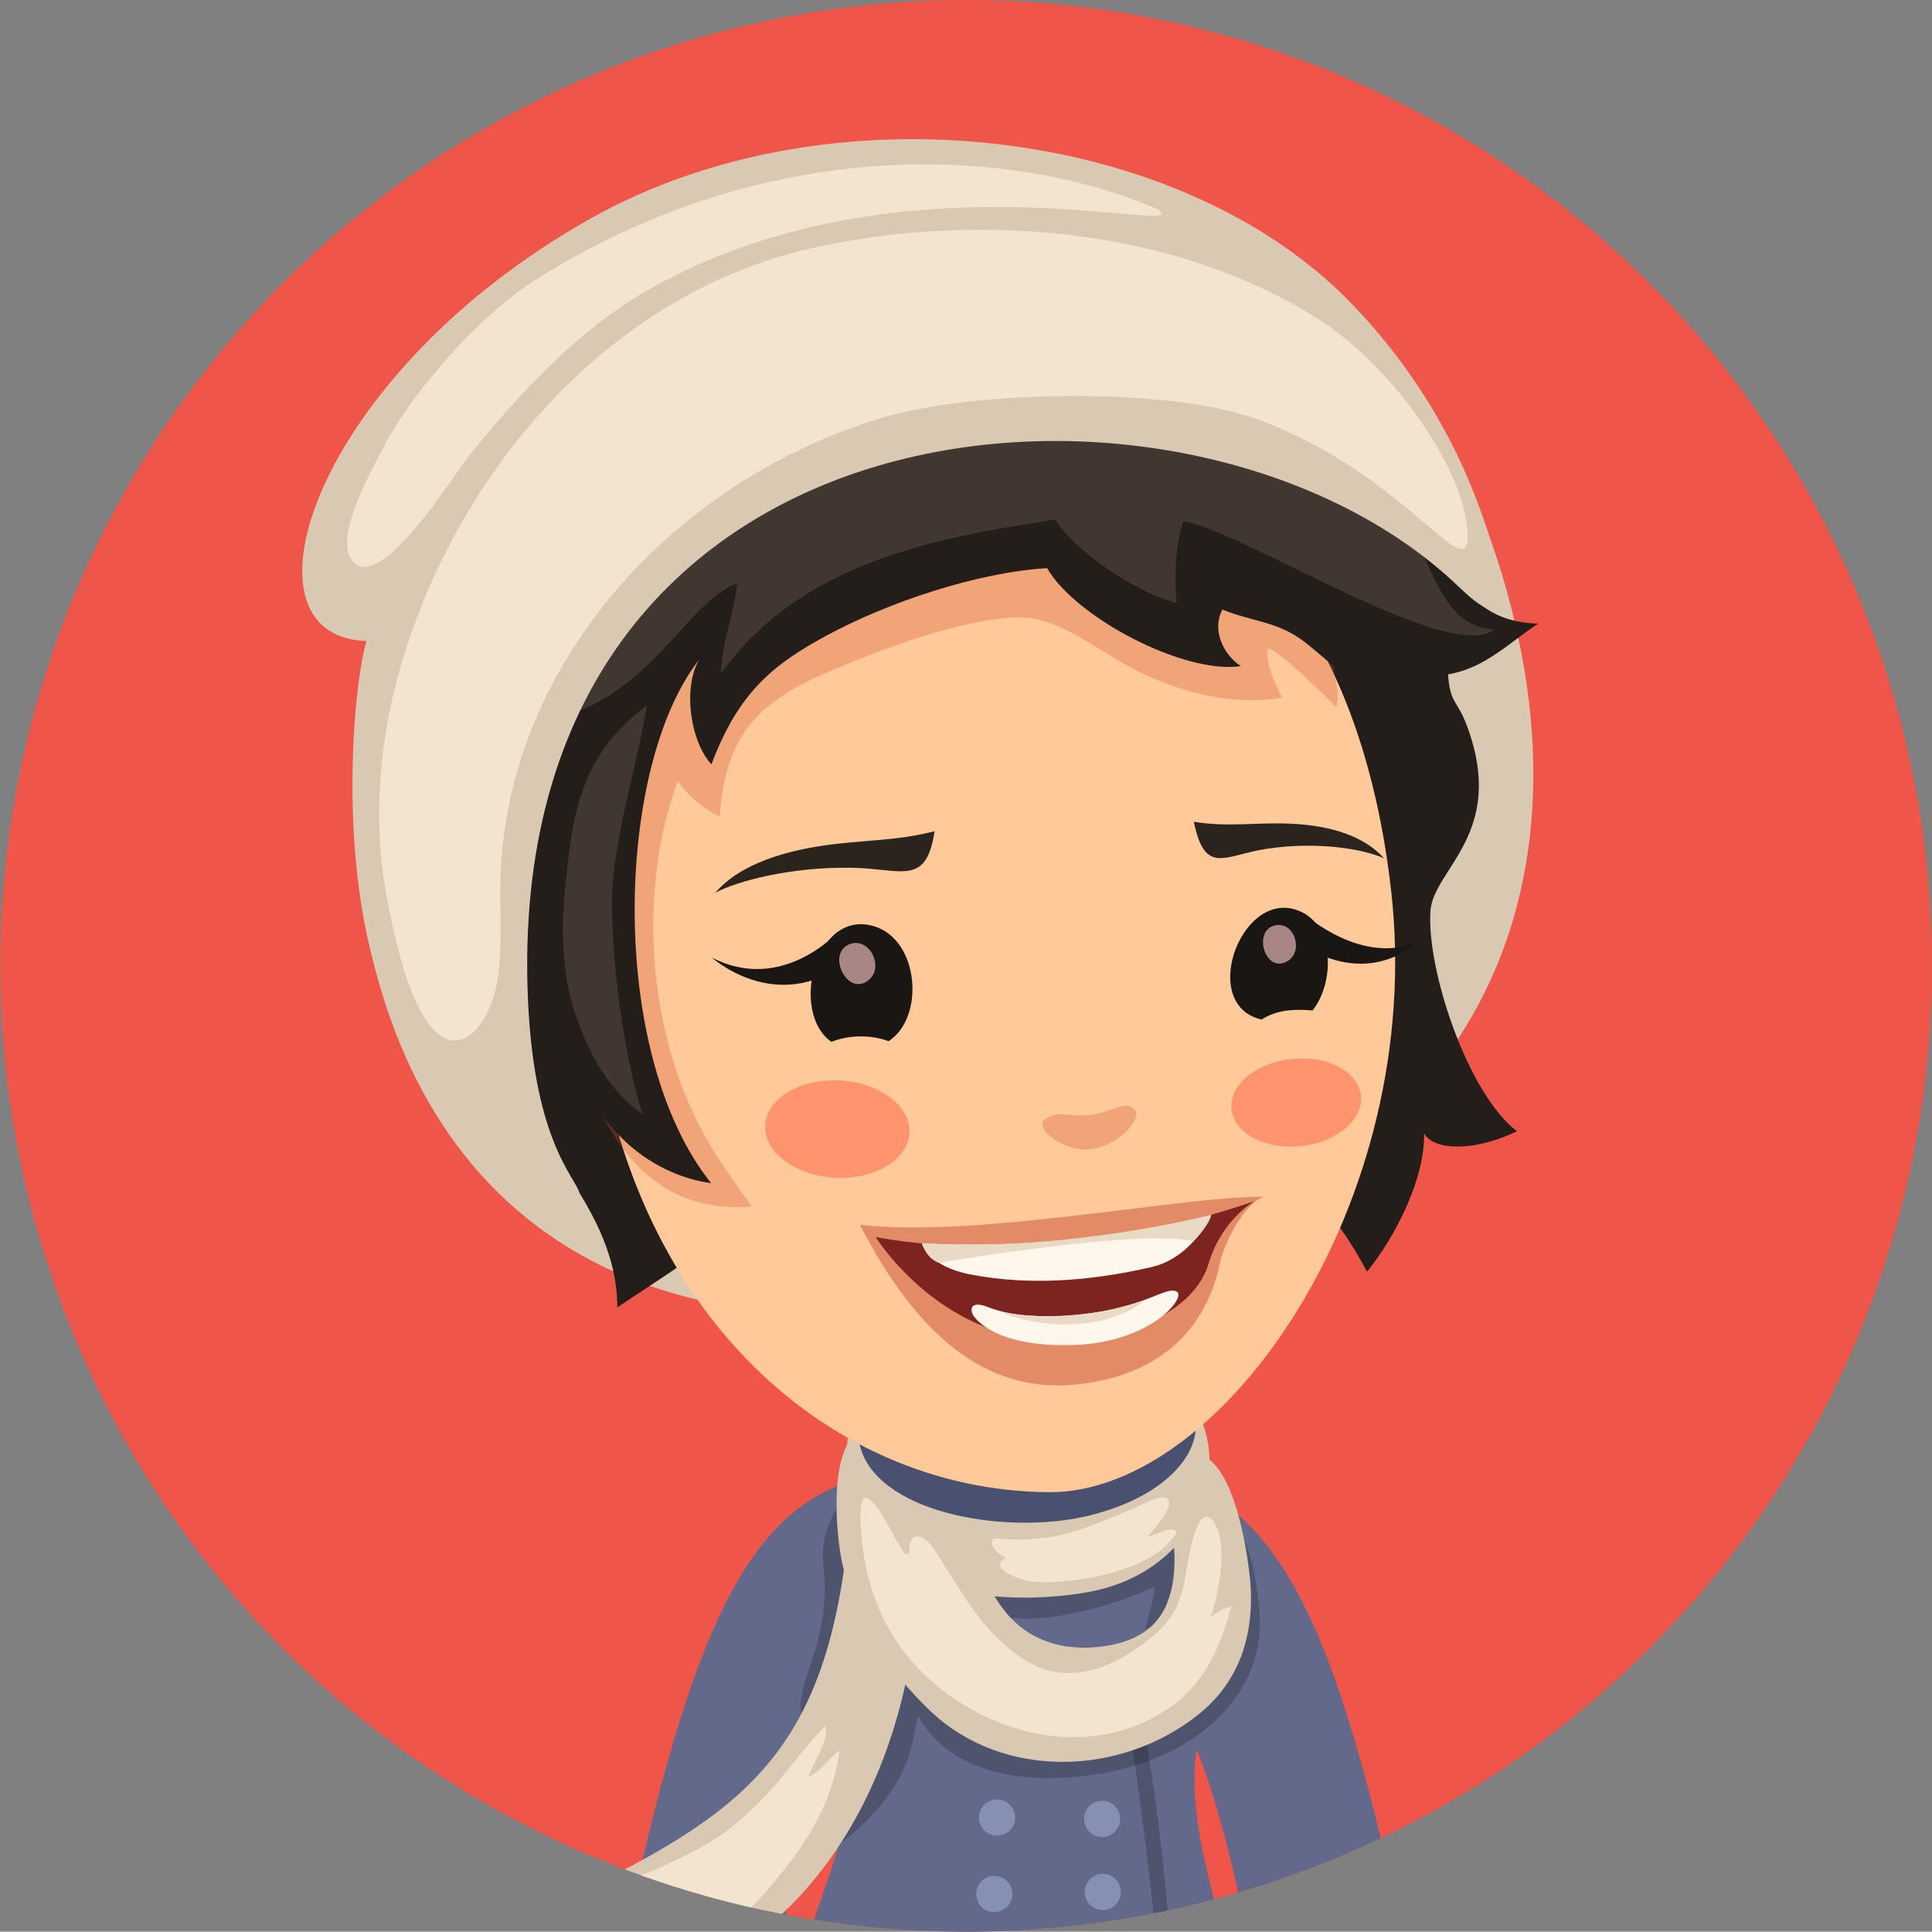 <?xml version="1.0" encoding="iso-8859-1" ?>
<!-- Generator: Adobe Illustrator 16.0.0, SVG Export Plug-In . SVG Version: 6.00 Build 0)  -->
<!DOCTYPE svg PUBLIC "-//W3C//DTD SVG 1.1//EN" "http://www.w3.org/Graphics/SVG/1.1/DTD/svg11.dtd">
<svg version="1.1" xmlns="http://www.w3.org/2000/svg" xmlns:xlink="http://www.w3.org/1999/xlink" x="0px" y="0px"
     width="66.011px" height="66px" viewBox="0 0 66.011 66" style="enable-background:new 0 0 66.011 66;" xml:space="preserve">
<rect x="0" y="0" width="66.011" height="66" fill="#808080" stroke="none"/>
<g id="Layer_23">
<g>
<defs>
<circle id="SVGID_1_" cx="33.011" cy="33" r="33" />
		</defs>
<clipPath id="SVGID_2_">
<use xlink:href="#SVGID_1_" style="overflow:visible;" />
		</clipPath>
<rect style="clip-path:url(#SVGID_2_);fill:#EF5649;" width="66" height="65.998" />

<path style="clip-path:url(#SVGID_2_);fill:#62698A;" d="M28.607,50.771c-3.318,1.378-5.152,5.669-7.198,15.228h5.317
			c0.435-2.246,1.532-7.127,3.153-8.784C32.011,55.035,31.123,49.726,28.607,50.771z" />

<path style="clip-path:url(#SVGID_2_);fill:#62698A;" d="M40.703,50.771c-2.516-1.045-3.403,4.265-1.272,6.443
			c1.621,1.657,2.719,6.538,3.153,8.784h5.317C45.855,56.439,44.021,52.148,40.703,50.771z" />

<path style="clip-path:url(#SVGID_2_);fill:#D9C9B2;" d="M12.107,28.617c0.68,9.938,6.644,18.639,22.093,15.736
			c17.204-3.232,20.762-14.784,16.619-26.226C46.792,7.009,11.082,13.633,12.107,28.617z" />

<path style="clip-path:url(#SVGID_2_);fill:#62698A;" d="M41.069,59.085c1.163-3.083,1.943-6.652-0.833-8.343
			c-3.13-1.905-8.505-1.634-11.269,0.441c-2.118,1.592-1.228,5.431-0.533,7.726c0.71,2.345,0.563,2.801,0.198,4.195
			c-0.162,0.619-0.528,1.653-0.967,2.894h14.104c-0.187-0.721-0.354-1.372-0.481-1.886C41.012,62.999,40.495,60.606,41.069,59.085z" />

<path style="opacity:0.2;clip-path:url(#SVGID_2_);" d="M38.6,59.077c0.364,2.439,0.662,4.729,0.873,6.921h0.479
			c-0.193-2.504-0.506-4.988-0.882-7.039C39.07,58.959,38.565,59.007,38.6,59.077z" />

<path style="opacity:0.2;clip-path:url(#SVGID_2_);" d="M41.114,51.549c-1.388-0.355-2.799,1.876-4.123,2.034
			c-1.344,0.159-2.92,0.26-4.212-0.15l0.144,0.724c0.582,2.188,5.272,0.697,6.524,0.05c-0.034,0.52-0.216,0.998-0.328,1.479
			c0.571-0.315,0.987,0.092,1.367,0.551c-1.233,0.818-2.461,1.069-4.268,0.935c-1.627-0.122-2.813-0.767-3.965-1.911
			c-0.78-0.774-1.161-1.914-1.779-2.822c-0.242-0.355-0.849-0.947-0.812-1.36l-1.087,0.472c-0.738,1.376-0.362,1.908-0.392,2.812
			c-0.055,1.633-0.547,2.568-0.719,3.23c-0.411,1.589,0.438,1.291,0.604,2.873c0.088,0.835,0.567,1.689,0.668,2.501
			c0.896-0.667,1.864-1.701,2.285-2.879c0.123-0.348,0.283-1.107,0.331-1.47c1.087,1.89,3.294,2.257,5.272,2.106
			c3.931-0.296,6.724-2.677,6.399-5.773C42.775,52.55,42.313,51.854,41.114,51.549z" />

<path style="clip-path:url(#SVGID_2_);fill:#D9C9B2;" d="M37.256,45.967c-3.218-0.433-9.01-0.426-8.282,4.797
			c0.521,3.738,5.167,4.169,8.186,3.636C42.391,53.475,42.994,46.738,37.256,45.967z" />

<path style="clip-path:url(#SVGID_2_);fill:#D9C9B2;" d="M40.805,49.675c-1.223-0.022-0.688,2.753-0.676,3.451
			c0.027,1.612-0.485,2.766-2.202,3.086c-1.361,0.255-2.68-0.048-3.56-1.123c-1.384-1.691-1.644-4.6-3.481-5.86
			c-0.7-0.48-1.2-0.527-1.553-0.308c-1.004,0.628-0.795,3.432-0.544,4.545c0.434,1.93,1.581,3.646,2.999,4.994
			c2.491,2.369,6.535,2.229,9.166,0.112c1.336-1.076,1.849-2.552,1.783-4.243C42.702,53.425,42.208,49.702,40.805,49.675z" />

<path style="clip-path:url(#SVGID_2_);fill:#D9C9B2;" d="M31.193,49.407l-2.032,0.326c-0.325,9.021-2.717,11.54-8.296,14.391
			c-0.443,0.227-0.406,1.051-0.108,1.874h5.278C30.272,62.554,32.123,56.317,31.193,49.407z" />

<circle style="clip-path:url(#SVGID_2_);fill:#8690B3;" cx="37.68" cy="64.643" r="0.618" />

<circle style="clip-path:url(#SVGID_2_);fill:#8690B3;" cx="37.656" cy="62.146" r="0.618" />

<circle style="clip-path:url(#SVGID_2_);fill:#8690B3;" cx="33.972" cy="64.714" r="0.618" />

<circle style="clip-path:url(#SVGID_2_);fill:#8690B3;" cx="34.066" cy="62.1" r="0.618" />

<path style="clip-path:url(#SVGID_2_);fill:#495070;" d="M37.054,46.234c-2.991-0.276-8.372-0.272-7.696,3.063
			c0.483,2.387,4.934,3.154,7.726,2.515C41.856,50.719,42.387,46.727,37.054,46.234z" />

<path style="clip-path:url(#SVGID_2_);fill:#F2E4CE;" d="M41.711,52.732c-0.099-0.815-0.565-1.377-0.892-0.35
			c-0.444,1.396-0.161,2.435-1.369,3.468c-1.217,1.041-2.851,1.828-4.37,0.904c-1.551-0.943-2.249-2.439-3.193-3.862
			c-0.292-0.44-0.876-0.675-0.813,0.199c0,0-0.139,0.004-0.136,0c-0.132,0.112-1.93-4.177-1.467-0.271
			c0.022,0.19,0.05,0.376,0.084,0.56c0.355,1.898,1.348,3.483,2.976,4.611c2.165,1.499,5.02,1.933,7.323,0.428
			c1.276-0.833,1.831-2.105,2.215-3.526c-0.26,0.047-0.493,0.188-0.696,0.362C41.595,54.515,41.808,53.515,41.711,52.732z" />

<path style="clip-path:url(#SVGID_2_);fill:#F2E4CE;" d="M26.145,64.661c1.242-1.431,2.312-2.945,2.536-4.858
			c-0.379,0.293-0.607,0.703-1.057,0.907c0.134-0.469,0.754-1.287,0.561-1.737c-0.395,0.417-0.773,0.881-1.13,1.329
			c-0.642,0.808-1.324,1.554-2.147,2.193c-0.738,0.575-1.592,0.959-2.435,1.354c-0.271,0.126-0.958,0.307-1.134,0.556
			c-0.097,0.138-0.095,0.716,0.188,0.501c-0.383,0.29,0.167,0.74,0.516,0.617c-0.128,0.101-0.161,0.306-0.125,0.476h2.815
			C25.296,65.567,25.802,65.057,26.145,64.661z" />

<path style="clip-path:url(#SVGID_2_);fill:#F2E4CE;" d="M34.294,52.584c-0.044-0.01-0.071-0.009-0.108-0.013
			c-0.029-0.004-0.058-0.001-0.087-0.005L34.294,52.584z" />

<path style="clip-path:url(#SVGID_2_);fill:#F2E4CE;" d="M39.204,52.511c0.155-0.203,0.938-0.998,0.693-1.293
			c-0.173-0.211-0.923,0.224-1.122,0.304c-1.027,0.408-2.056,0.918-3.165,1.031c-0.478,0.048-0.948,0.074-1.425,0.019
			c0.037,0.004,0.064,0.003,0.108,0.013l-0.195-0.018c0.029,0.004,0.058,0.001,0.087,0.005c-0.594-0.076-0.2,0.494,0.183,0.655
			c-0.731,0.399,0.696,0.803,0.91,0.816c1.08,0.07,2.325-0.133,3.331-0.513c0.612-0.23,1.268-0.601,1.604-1.187
			C40.026,52.098,39.461,52.46,39.204,52.511z" />

<path style="clip-path:url(#SVGID_2_);fill:#231E1A;" d="M47.284,14.726c-2.029-2.504-1.496-5.439-5.009-6.765
			c-0.804-0.303-7.427-1.435-7.738-0.495c0.17-0.513,0.033-0.894,0.521-1.322c-2.528,0.399-5.563,0.521-8.756,2.553
			c-1.468,0.933-2.086,2.308-3.785,2.835c-1.694,0.527-2.593,0.857-4.189,1.809c-3.374,2.01-5.137,6.233-5.497,7.497
			c0.648-0.645,2.179-1.081,2.818-0.866c-1.176,2.099-1.291,3.894-0.479,5.95c0.84,2.124-1.592,4.133-0.064,7.92
			c1.464,3.631,6.004,6.796,5.985,10.835c0-0.045,3.495-2.219,3.897-2.811c0.736-1.08,0.871-2.385,1.676-3.447
			c2-2.642,5.648-3.875,8.837-3.876c2.33-0.001,3.196,0.979,4.617,2.49c0.94,1.002,4.388,2.219,6.589,6.418
			c0.996-1.229,1.985-3.213,1.949-4.723c0.37,0.621,1.791,0.595,3.175-0.077c-1.676-1.269-3.091-5.509-2.957-7.522
			c0.097-1.443,2.602-2.643,1.261-6.292c-0.355-0.97-0.586-0.759-0.658-1.796c1.256-0.217,2.038-1.041,3.078-1.734
			C49.013,21.217,49.414,17.354,47.284,14.726z" />

<path style="clip-path:url(#SVGID_2_);fill:#FFC999;" d="M32.83,15.488c-7.683,0.864-13.441,7.71-12.595,18.354
			c0.847,10.645,7.872,17.087,15.604,17.142c5.934,0.041,12.882-9.899,11.697-20.511C46.367,20,40.512,14.625,32.83,15.488z" />

<path style="clip-path:url(#SVGID_2_);fill:#1A1614;" d="M29.893,31.656c-2.036-0.651-2.93,2.938-1.485,3.941
			c0.604-0.242,1.345-0.247,1.953-0.023C31.604,34.768,31.409,32.144,29.893,31.656z" />

<path style="clip-path:url(#SVGID_2_);fill:#1A1614;" d="M44.523,31.186c-2.021-1.057-3.646,3.135-1.418,3.65
			c0.524-0.343,1.166-0.367,1.738-0.309C45.578,33.621,45.606,31.753,44.523,31.186z" />

<path style="clip-path:url(#SVGID_2_);fill:#2B241E;" d="M24.44,30.502c0.72-0.386,2.557-0.892,4.676-0.853
			c1.697,0.031,2.532,0.649,2.815-1.249c-1.331,0.345-2.482,0.292-3.835,0.496C26.945,29.069,25.332,29.466,24.44,30.502z" />

<path style="clip-path:url(#SVGID_2_);fill:#2B241E;" d="M40.79,28.076c0.381,1.854,1.043,1.146,2.479,0.927
			c1.793-0.273,3.388,0.024,4.025,0.328c-0.831-0.93-2.228-1.146-3.216-1.189C42.916,28.09,41.945,28.271,40.79,28.076z" />

<path style="opacity:0.3;clip-path:url(#SVGID_2_);fill:#D14F2E;" d="M37.226,38.097c-0.717,0.081-1.039-0.189-1.509,0.136
			c-0.467,0.327,0.739,1.188,1.618,1.024c0.995-0.184,1.722-1.092,1.42-1.363C38.404,37.577,38.021,38.006,37.226,38.097z" />

<path style="clip-path:url(#SVGID_2_);fill:#1A1614;" d="M24.323,32.718c0,0,2.179,1.979,4.61,0.162l-0.313-1.028
			C28.621,31.852,26.722,33.96,24.323,32.718z" />

<path style="clip-path:url(#SVGID_2_);fill:#1A1614;" d="M44.577,31.245l-0.287,0.921c2.528,1.712,4.152,0.001,4.152,0.001
			C46.563,33.021,44.577,31.245,44.577,31.245z" />

<path style="clip-path:url(#SVGID_2_);fill:#A88686;" d="M28.995,32.274c-0.767,0.347-0.013,1.831,0.707,1.193
			C30.221,33.008,29.678,31.968,28.995,32.274z" />

<path style="clip-path:url(#SVGID_2_);fill:#A88686;" d="M43.545,31.623c-0.761,0.196-0.305,1.68,0.458,1.209
			C44.554,32.493,44.221,31.449,43.545,31.623z" />

<path style="clip-path:url(#SVGID_2_);fill:#FF946E;" d="M44.123,36.181c-1.221,0.131-2.138,0.903-2.046,1.724
			c0.091,0.823,1.156,1.384,2.377,1.255c1.222-0.132,2.138-0.904,2.047-1.727C46.409,36.61,45.344,36.049,44.123,36.181z" />

<path style="clip-path:url(#SVGID_2_);fill:#FF946E;" d="M28.714,36.918c-1.361-0.079-2.511,0.6-2.568,1.517
			c-0.057,0.916,1,1.723,2.36,1.803c1.361,0.079,2.511-0.601,2.568-1.518C31.131,37.804,30.074,36.997,28.714,36.918z" />

<path style="opacity:0.3;clip-path:url(#SVGID_2_);fill:#D14F2E;" d="M42.168,15.954c-4.181-0.23-8.563,0.147-12.599,1.283
			c-6.349,1.786-11.116,8.929-10.387,15.537c0.421,3.807,1.835,8.845,6.501,8.446c-0.385-0.541-0.752-1.055-1.119-1.61
			c-2.542-3.85-2.791-9.202-1.408-12.924c0.329,0.477,0.951,1.024,1.437,1.204c0.188-2.813,1.333-3.941,3.847-4.995
			c1.81-0.758,4.247-1.679,6.214-1.801c1.523-0.096,2.971,1.251,4.333,1.897c1.484,0.703,3.167,1.121,4.816,0.849
			c-0.244-0.501-0.531-1.069-0.49-1.624c0.025-0.353,2.127,1.708,2.224,1.834C46.286,25.016,44.403,16.077,42.168,15.954z" />

<path style="clip-path:url(#SVGID_2_);fill:#231E1A;" d="M46.841,18.177c-0.605-1.651-1.725-2.882-3.351-3.574
			c-7.518-3.197-15.024-0.967-21.932,2.578c-1.5,0.771-2.752,1.982-3.543,3.469c-1.443,2.716,0.029,9.6,1.513,15.131
			c1.172,4.368,4.763,4.639,4.766,4.639c-3.55-4.434-3.271-14.235-0.408-17.878c-0.554,0.943-0.313,2.773,0.421,3.574
			c0.925-2.453,2.088-3.399,3.927-4.397c2.099-1.138,5.158-2.166,7.543-2.307c0.955,1.67,4.663,3.634,6.62,3.348
			c-0.623-0.41-0.995-1.255-0.63-1.933c1.056,0.429,1.878,0.396,2.803,1.102c0.238,0.181,2.271,1.888,2.277,2.001
			C46.748,22.03,47.498,19.969,46.841,18.177z" />

<path style="clip-path:url(#SVGID_2_);fill:#423631;" d="M47.251,16.425c-1.122-1.29-2.845-3.902-6.065-4.521
			c0.996-1.202,2.295-2.175,0.191-3.088c-1.009-0.438-2.49-0.232-3.56-0.155c-0.961,0.069-1.962,0.66-2.919,0.328
			c-0.304-0.105-1.623-0.986-0.983-2.129c-1.74,0.453-3.964,1.15-5.561,1.973c-1.541,0.795-2.743,2.061-4.253,2.9
			c-1.98,1.104-3.909,0.837-6.402,2.567c-1.529,1.062-2.461,3.29-3.032,4.042c1.034-0.519,3.991-1.964,5.113-1.797
			c-1.355,3.329-1.089,5.107-4.164,8.224c6.226,0.732,7.381-4.059,9.568-4.836c-0.103,1.046-0.521,2.022-0.551,3.069
			c2.757-3.762,7.141-4.599,11.431-5.251c0.68,1.129,2.833,2.529,4.138,2.847c-0.081-0.937-0.047-1.878,0.213-2.776
			c1.818,0.172,9.138,4.939,10.649,3.678C48.906,21.456,48.778,18.181,47.251,16.425z" />

<path style="clip-path:url(#SVGID_2_);fill:#423631;" d="M22.104,24.096c-2.274,1.724-2.545,3.62-2.806,6.378
			c-0.127,1.33-0.092,2.7,0.303,3.985c0.372,1.209,1.07,2.729,2.352,3.599c-0.674-2.034-1.267-6.369-0.953-8.507
			C21.329,27.306,21.757,26.147,22.104,24.096z" />

<path style="opacity:0.5;clip-path:url(#SVGID_2_);fill:#C84F36;" d="M29.38,41.849c2.382,4.617,5.016,5.825,7.75,5.411
			c2.938-0.444,4.153-2.237,4.546-4.083c0.167-0.78,0.896-2.14,1.533-2.29c-1.735,0.025-3.197,0.268-6.371,0.634
			C34.213,41.823,31.559,42.082,29.38,41.849z" />

<path style="clip-path:url(#SVGID_2_);fill:#7E2420;" d="M29.915,42.262c0,0,2.34,3.777,6.555,3.524
			c2.699-0.164,4.413-1.236,4.825-2.614c0.451-1.508,1.565-2.131,1.565-2.131C35.644,43.53,29.915,42.262,29.915,42.262z" />

<path style="clip-path:url(#SVGID_2_);fill:#FFF7EB;" d="M31.501,42.481c0,0,0.174,0.784,1.698,1.072
			c1.953,0.369,4.023,0.229,6.139-0.259c1.424-0.329,2.047-1.788,2.047-1.788S37.332,42.768,31.501,42.481z" />

<path style="clip-path:url(#SVGID_2_);fill:#FFF7EB;" d="M37.671,44.807c-1.638,0.264-3.042,0.204-3.911-0.146
			c-0.619-0.248-0.637,0.106-0.487,0.309c0,0,0.646,1.074,3.4,0.985c2.646-0.083,3.862-1.622,3.539-1.82
			S39.188,44.563,37.671,44.807z" />

<path style="clip-path:url(#SVGID_2_);fill:#E8DAC5;" d="M31.501,42.481c0,0,0.135,0.502,0.571,0.665c0,0,6.946-1.186,8.707-0.731
			c0,0,0.545-0.56,0.605-0.908C41.385,41.507,36.409,42.794,31.501,42.481z" />

<path style="clip-path:url(#SVGID_2_);fill:#E8DAC5;" d="M34.269,44.867c1.889,0.709,3.912,0.376,4.86-0.455
			C37,45.127,35.571,45.009,34.269,44.867z" />

<path style="clip-path:url(#SVGID_2_);fill:#D9C9B2;" d="M46.205,10.4c-5.863-6.112-17.861-7.522-26.021-2.937
			c-9.467,5.322-12.322,14.293-7.665,14.438c-0.413,1.458-0.788,5.758-0.079,9.561c1.558,8.348,7.845,11.134,7.359,9.297
			c-0.147-0.561-1.64-1.829-1.777-7.093c-0.543-20.719,22.692-22.288,31.769-13.666c0.71,0.676,0.743,0.638,1.44,1.036
			c0.395,0.228-0.125-2.013-0.412-2.909C49.884,15.215,48.33,12.615,46.205,10.4z" />

<path style="clip-path:url(#SVGID_2_);fill:#F2E4CE;" d="M45.148,10.971c-5.107-3.309-12.033-3.709-17.431-2.487
			c-7.124,1.611-12.364,7.965-14.163,14.781c-0.617,2.34-0.797,4.908-0.355,7.301c0.226,1.223,0.614,3.05,1.251,4.119
			c1.131,1.896,2.308,0.3,2.542-1.177c0.202-1.276,0.058-2.528,0.121-3.805c0.373-7.419,6.281-13.458,13.116-15.455
			c3.076-0.899,9.618-1.03,12.644,0.048c5.331,1.9,7.502,6.219,7.247,3.697C49.895,15.772,47.46,12.468,45.148,10.971z" />

<path style="clip-path:url(#SVGID_2_);fill:#F2E4CE;" d="M39.571,7.16C34.616,4.99,26.197,4.543,18.236,9.6
			c-1.701,1.08-4.067,3.623-5.131,5.68c-0.376,0.729-1.677,3.004-1.098,3.839c0.911,1.314,3.505-2.912,4.006-3.531
			c1.723-2.13,3.723-4.306,6.108-5.669C30.716,5.009,40.862,8.165,39.571,7.16z" />
	</g>
</g>
<g id="Layer_1">
</g>
</svg>
